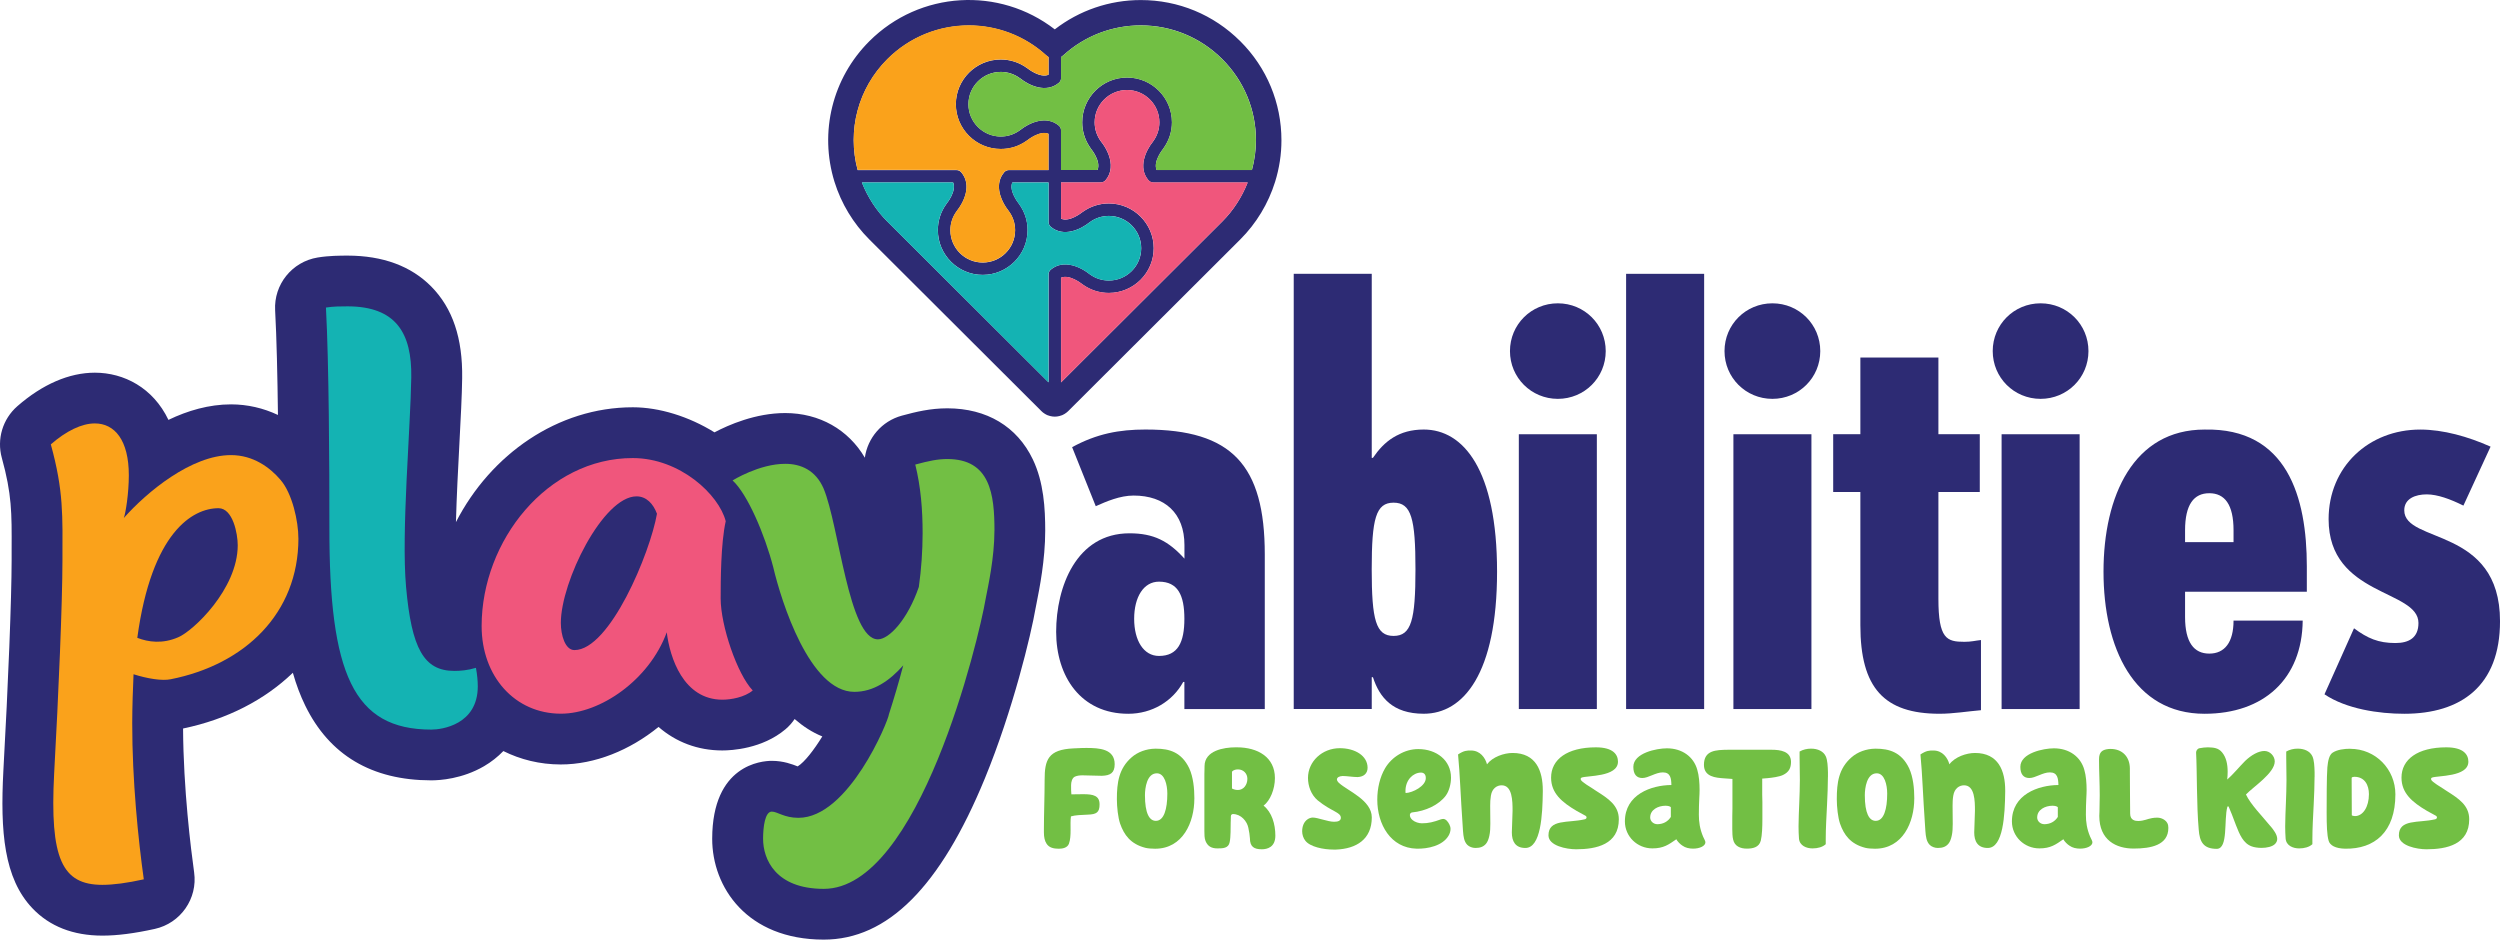 <svg width="149" height="56" viewBox="0 0 149 56" fill="none" xmlns="http://www.w3.org/2000/svg">
<g clip-path="url(#clip0_6686_30577)">
<path d="M65.605 46.236L64.523 46.21C64.349 46.21 64.202 46.226 64.062 46.288C63.899 46.366 63.837 46.6 63.837 46.799C63.837 47.023 63.837 47.206 63.854 47.343C64.07 47.343 64.364 47.334 64.564 47.334C65.161 47.334 65.534 47.421 65.534 47.94C65.534 48.415 65.361 48.536 64.824 48.553C64.452 48.569 64.079 48.579 63.828 48.657C63.759 49.123 63.88 49.824 63.707 50.29C63.612 50.532 63.325 50.584 63.109 50.584C62.815 50.584 62.528 50.532 62.373 50.281C62.269 50.125 62.217 49.9 62.217 49.616V49.4C62.217 48.527 62.26 47.438 62.26 46.479C62.26 45.295 62.459 44.673 63.975 44.604C64.459 44.578 64.606 44.578 64.755 44.578C65.51 44.578 66.435 44.63 66.435 45.546C66.435 46.065 66.175 46.221 65.681 46.237H65.603L65.605 46.236Z" fill="#72BF44"/>
<path d="M71.183 47.602C71.183 48.993 70.507 50.584 68.844 50.584C68.645 50.584 68.42 50.567 68.272 50.532C67.38 50.307 66.991 49.755 66.756 49.081C66.635 48.718 66.566 48.103 66.566 47.628C66.566 46.652 66.68 45.805 67.442 45.139C67.805 44.82 68.317 44.629 68.854 44.621H68.889C69.686 44.621 70.422 44.827 70.882 45.797C71.117 46.316 71.185 46.981 71.185 47.603L71.183 47.602ZM68.239 47.394C68.239 48.473 68.5 48.923 68.889 48.923C69.373 48.923 69.573 48.222 69.573 47.299C69.573 46.78 69.416 46.089 68.948 46.089C68.351 46.089 68.239 46.972 68.239 47.394Z" fill="#72BF44"/>
<path d="M73.35 48.984C73.34 49.313 73.359 49.867 73.288 50.194C73.219 50.556 72.889 50.565 72.56 50.565C72.197 50.565 71.979 50.435 71.85 50.125C71.781 49.961 71.781 49.711 71.781 49.545V46.132C71.781 45.803 71.791 46.096 71.791 45.665C71.791 44.732 72.943 44.541 73.636 44.541H73.724C74.962 44.541 75.985 45.128 75.985 46.373C75.985 47.038 75.7 47.722 75.309 48.016C75.802 48.413 76.011 49.114 76.011 49.805C76.011 50.496 75.527 50.617 75.204 50.617C74.746 50.617 74.495 50.471 74.495 49.959C74.478 49.744 74.46 49.614 74.4 49.33C74.322 48.949 73.966 48.517 73.482 48.517C73.43 48.517 73.361 48.56 73.361 48.638L73.351 48.984H73.35ZM73.426 46.996C73.556 47.064 73.677 47.083 73.782 47.083C74.111 47.083 74.344 46.78 74.344 46.418C74.344 46.098 74.102 45.857 73.789 45.857C73.685 45.857 73.521 45.873 73.426 45.994V46.996Z" fill="#72BF44"/>
<path d="M79.507 48.975H79.543C79.716 48.975 79.915 48.932 79.915 48.741C79.915 48.405 79.353 48.37 78.537 47.704C78.138 47.368 77.956 46.84 77.956 46.364C77.956 45.387 78.796 44.592 79.854 44.592C80.755 44.592 81.508 45.041 81.508 45.759C81.508 46.095 81.282 46.294 80.927 46.312H80.884C80.632 46.312 80.276 46.251 80.053 46.251H80.01C79.828 46.26 79.68 46.329 79.68 46.459C79.68 46.528 79.759 46.632 79.818 46.675C80.302 47.124 81.759 47.686 81.759 48.715C81.759 50.021 80.841 50.59 79.619 50.635H79.489C78.865 50.635 78.077 50.471 77.799 50.107C77.678 49.96 77.609 49.745 77.609 49.546C77.609 49.261 77.704 48.992 77.92 48.838C77.999 48.778 78.129 48.726 78.241 48.726C78.535 48.726 79.15 48.977 79.505 48.977L79.507 48.975Z" fill="#72BF44"/>
<path d="M84.191 48.879C84.338 49 84.563 49.069 84.746 49.069C85.144 49.069 85.448 48.991 85.872 48.835C85.924 48.818 85.977 48.809 86.019 48.809C86.176 48.809 86.305 48.981 86.383 49.138C86.426 49.225 86.452 49.31 86.452 49.405C86.452 49.552 86.4 49.699 86.331 49.812C85.975 50.409 85.101 50.598 84.425 50.581C82.883 50.539 82.086 49.13 82.086 47.66C82.086 46.986 82.242 46.313 82.553 45.785C82.952 45.111 83.706 44.645 84.529 44.645C85.612 44.645 86.48 45.31 86.48 46.347C86.48 46.709 86.375 47.133 86.176 47.41C85.768 47.971 84.963 48.342 84.166 48.42C84.081 48.43 84.028 48.498 84.028 48.576C84.028 48.697 84.097 48.801 84.192 48.879H84.191ZM84.684 46.046C84.442 46.046 84.207 46.183 84.079 46.322C83.87 46.531 83.766 46.834 83.766 47.135C83.766 47.177 83.766 47.222 83.775 47.265C84.2 47.248 84.978 46.85 84.978 46.374C84.978 46.133 84.848 46.046 84.684 46.046Z" fill="#72BF44"/>
<path d="M90.106 49.614L90.149 48.326C90.149 47.739 90.139 46.804 89.499 46.804C89.221 46.804 88.927 46.986 88.858 47.417C88.823 47.616 88.815 47.824 88.815 48.023C88.815 48.343 88.824 48.766 88.824 49.095C88.824 49.346 88.815 49.597 88.765 49.813C88.722 50.011 88.66 50.175 88.566 50.288C88.418 50.461 88.228 50.539 87.932 50.539C87.75 50.539 87.56 50.461 87.455 50.357C87.256 50.158 87.221 49.865 87.195 49.528C87.031 47.152 87.022 46.252 86.9 44.965C87.256 44.73 87.42 44.73 87.671 44.73C88.217 44.73 88.521 45.163 88.625 45.552C88.955 45.111 89.638 44.877 90.15 44.877C91.546 44.877 91.951 45.94 91.951 47.107V47.185C91.935 48.56 91.84 50.539 90.912 50.539C90.305 50.539 90.106 50.132 90.106 49.614Z" fill="#72BF44"/>
<path d="M95.008 47.057L95.155 47.152C95.848 47.592 96.482 47.999 96.482 48.828C96.482 50.324 95.155 50.617 93.936 50.617C93.364 50.617 92.289 50.409 92.289 49.787C92.289 48.802 93.459 49.06 94.429 48.835C94.517 48.819 94.559 48.776 94.559 48.715C94.559 48.679 94.543 48.646 94.498 48.62L93.962 48.326C93.096 47.815 92.445 47.28 92.445 46.347C92.445 45.258 93.407 44.541 95.115 44.541C96.154 44.541 96.431 44.981 96.431 45.396C96.431 46.321 94.569 46.217 94.258 46.347C94.222 46.364 94.206 46.399 94.206 46.425C94.206 46.442 94.215 46.468 94.222 46.485C94.275 46.605 94.794 46.918 95.01 47.055L95.008 47.057Z" fill="#72BF44"/>
<path d="M99.909 50.02C99.449 50.34 99.148 50.564 98.481 50.564C97.589 50.564 96.844 49.864 96.844 48.957C96.844 47.35 98.412 46.796 99.615 46.787C99.606 46.389 99.563 46.034 99.105 46.034C98.671 46.034 98.248 46.37 97.883 46.37C97.546 46.37 97.347 46.155 97.347 45.705C97.347 44.875 98.742 44.6 99.347 44.6C100.256 44.6 100.941 45.101 101.157 45.878C101.262 46.224 101.295 46.673 101.295 47.088C101.295 47.253 101.286 47.4 101.278 47.547C101.262 47.857 101.252 48.212 101.252 48.557C101.252 48.99 101.312 49.405 101.504 49.862C101.563 49.999 101.642 50.12 101.642 50.198C101.642 50.432 101.286 50.579 100.906 50.579C100.681 50.579 100.448 50.527 100.282 50.406C100.161 50.338 99.962 50.139 99.909 50.018V50.02ZM98.35 48.715C98.35 48.957 98.559 49.122 98.775 49.122C99.112 49.122 99.399 48.976 99.582 48.69V48.11C99.539 48.058 99.418 48.022 99.261 48.022C98.827 48.022 98.352 48.257 98.352 48.714L98.35 48.715Z" fill="#72BF44"/>
<path d="M103.244 49.407V49.156C103.244 48.801 103.244 48.465 103.253 48.188V46.425L102.75 46.389C102.257 46.354 101.555 46.302 101.555 45.585C101.555 44.712 102.264 44.695 103.002 44.685H105.583C106.12 44.685 106.736 44.78 106.744 45.403C106.744 45.774 106.623 46.016 106.267 46.189C106.032 46.3 105.617 46.352 105.349 46.378L105.028 46.404V47.363C105.028 47.51 105.038 47.648 105.038 47.804V48.831C105.038 49.272 105.021 49.782 104.943 50.102C104.838 50.517 104.44 50.578 104.11 50.578C103.721 50.578 103.382 50.431 103.296 50.043C103.253 49.887 103.244 49.61 103.244 49.404V49.407Z" fill="#72BF44"/>
<path d="M108.944 46.304C108.944 46.816 108.918 47.377 108.892 47.947C108.857 48.655 108.814 49.382 108.814 49.995V50.315C108.624 50.487 108.337 50.565 108.026 50.565C107.67 50.565 107.255 50.409 107.219 49.978C107.203 49.744 107.193 49.512 107.193 49.252C107.193 48.802 107.219 48.336 107.236 47.86C107.253 47.403 107.272 46.944 107.272 46.485C107.272 46.026 107.255 45.517 107.255 45.128V44.792C107.463 44.671 107.706 44.619 107.94 44.619C108.339 44.619 108.676 44.775 108.816 45.076C108.92 45.301 108.937 45.682 108.946 46.028V46.304H108.944Z" fill="#72BF44"/>
<path d="M114.09 47.602C114.09 48.993 113.414 50.584 111.75 50.584C111.551 50.584 111.326 50.567 111.179 50.532C110.287 50.307 109.897 49.755 109.663 49.081C109.542 48.718 109.473 48.103 109.473 47.628C109.473 46.652 109.584 45.805 110.348 45.139C110.711 44.82 111.223 44.629 111.76 44.621H111.795C112.592 44.621 113.328 44.827 113.788 45.797C114.023 46.316 114.092 46.981 114.092 47.603L114.09 47.602ZM111.143 47.394C111.143 48.473 111.402 48.923 111.793 48.923C112.278 48.923 112.477 48.222 112.477 47.299C112.477 46.78 112.32 46.089 111.853 46.089C111.255 46.089 111.143 46.972 111.143 47.394Z" fill="#72BF44"/>
<path d="M117.664 49.614L117.707 48.326C117.707 47.739 117.698 46.804 117.057 46.804C116.78 46.804 116.485 46.986 116.416 47.417C116.381 47.616 116.374 47.824 116.374 48.023C116.374 48.343 116.383 48.766 116.383 49.095C116.383 49.346 116.374 49.597 116.323 49.813C116.281 50.011 116.219 50.175 116.124 50.288C115.977 50.461 115.787 50.539 115.491 50.539C115.308 50.539 115.118 50.461 115.014 50.357C114.815 50.158 114.779 49.865 114.753 49.528C114.589 47.152 114.58 46.252 114.459 44.965C114.815 44.73 114.979 44.73 115.23 44.73C115.776 44.73 116.079 45.163 116.184 45.552C116.513 45.111 117.197 44.877 117.709 44.877C119.104 44.877 119.51 45.94 119.51 47.107V47.185C119.493 48.56 119.398 50.539 118.471 50.539C117.864 50.539 117.664 50.132 117.664 49.614Z" fill="#72BF44"/>
<path d="M122.976 50.02C122.516 50.34 122.214 50.564 121.547 50.564C120.655 50.564 119.91 49.864 119.91 48.957C119.91 47.35 121.478 46.796 122.682 46.787C122.672 46.389 122.629 46.034 122.171 46.034C121.737 46.034 121.314 46.37 120.949 46.37C120.612 46.37 120.413 46.155 120.413 45.705C120.413 44.875 121.808 44.6 122.413 44.6C123.322 44.6 124.008 45.101 124.224 45.878C124.328 46.224 124.362 46.673 124.362 47.088C124.362 47.253 124.352 47.4 124.345 47.547C124.328 47.857 124.319 48.212 124.319 48.557C124.319 48.99 124.378 49.405 124.57 49.862C124.63 49.999 124.708 50.12 124.708 50.198C124.708 50.432 124.352 50.579 123.972 50.579C123.747 50.579 123.514 50.527 123.348 50.406C123.227 50.338 123.028 50.139 122.976 50.018V50.02ZM121.415 48.715C121.415 48.957 121.624 49.122 121.84 49.122C122.177 49.122 122.464 48.976 122.646 48.69V48.11C122.603 48.058 122.482 48.022 122.326 48.022C121.892 48.022 121.417 48.257 121.417 48.714L121.415 48.715Z" fill="#72BF44"/>
<path d="M125.796 44.637C126.463 44.637 126.931 45.077 126.94 45.794V46.019C126.94 47.082 126.957 47.92 126.957 48.49C126.957 48.897 127.268 48.931 127.441 48.931C127.804 48.922 127.96 48.81 128.264 48.758C128.359 48.741 128.471 48.732 128.568 48.732C128.836 48.732 129.071 48.87 129.175 49.061C129.218 49.139 129.234 49.243 129.234 49.345C129.234 50.373 128.195 50.574 127.163 50.574C126.132 50.574 125.118 50.081 125.118 48.628C125.118 48.55 125.128 48.463 125.128 48.377C125.137 48.048 125.144 47.729 125.144 47.409C125.144 46.666 125.102 45.974 125.102 45.248C125.102 44.815 125.31 44.713 125.536 44.661C125.623 44.644 125.709 44.635 125.796 44.635V44.637Z" fill="#72BF44"/>
<path d="M132.794 48.059C132.777 48.059 132.759 48.068 132.751 48.085C132.535 48.863 132.811 50.591 132.118 50.591C131.33 50.591 131.095 50.184 131.043 49.434C130.913 47.98 130.948 45.95 130.887 44.853C130.887 44.749 130.956 44.619 131.095 44.593C131.259 44.558 131.451 44.541 131.589 44.541C131.926 44.55 132.213 44.567 132.438 44.844C132.68 45.138 132.768 45.535 132.768 46.002C132.768 46.148 132.759 46.304 132.742 46.461C133.098 46.15 133.487 45.675 133.816 45.346C134.18 45 134.604 44.758 134.96 44.758C135.29 44.758 135.575 45.061 135.575 45.381C135.575 46.072 134.293 46.894 133.859 47.352C134.137 47.949 134.837 48.65 135.323 49.246L135.349 49.272C135.496 49.454 135.722 49.738 135.722 49.998C135.722 50.103 135.686 50.197 135.601 50.292C135.437 50.465 135.098 50.534 134.787 50.534C134.561 50.534 134.345 50.498 134.206 50.446C133.694 50.264 133.477 49.729 133.261 49.175L133.219 49.064C133.098 48.735 132.934 48.311 132.829 48.079C132.82 48.062 132.803 48.062 132.794 48.062V48.059Z" fill="#72BF44"/>
<path d="M137.948 46.304C137.948 46.816 137.922 47.377 137.896 47.947C137.86 48.655 137.818 49.382 137.818 49.995V50.315C137.628 50.487 137.341 50.565 137.03 50.565C136.674 50.565 136.259 50.409 136.223 49.978C136.207 49.744 136.197 49.512 136.197 49.252C136.197 48.802 136.223 48.336 136.24 47.86C136.257 47.403 136.275 46.944 136.275 46.485C136.275 46.026 136.259 45.517 136.259 45.128V44.792C136.467 44.671 136.709 44.619 136.944 44.619C137.343 44.619 137.68 44.775 137.819 45.076C137.924 45.301 137.941 45.682 137.95 46.028V46.304H137.948Z" fill="#72BF44"/>
<path d="M140.07 44.629C141.596 44.629 142.765 45.857 142.765 47.342C142.765 49.588 141.527 50.608 139.776 50.582C139.195 50.573 138.867 50.383 138.789 50.116C138.685 49.77 138.668 49.174 138.668 48.421C138.668 47.721 138.668 46.286 138.711 45.733C138.746 45.344 138.823 44.989 139.024 44.859C139.301 44.677 139.717 44.625 140.072 44.625L140.07 44.629ZM140.165 48.587C140.182 48.613 140.277 48.639 140.355 48.639C140.832 48.639 141.188 48.094 141.188 47.334C141.188 46.79 140.936 46.297 140.322 46.297C140.244 46.297 140.184 46.314 140.158 46.357L140.167 48.587H140.165Z" fill="#72BF44"/>
<path d="M145.692 47.057L145.839 47.152C146.532 47.592 147.165 47.999 147.165 48.828C147.165 50.324 145.839 50.617 144.619 50.617C144.047 50.617 142.973 50.409 142.973 49.787C142.973 48.802 144.142 49.06 145.113 48.835C145.2 48.819 145.243 48.776 145.243 48.715C145.243 48.679 145.226 48.646 145.182 48.62L144.645 48.326C143.779 47.815 143.129 47.28 143.129 46.347C143.129 45.258 144.09 44.541 145.798 44.541C146.837 44.541 147.115 44.981 147.115 45.396C147.115 46.321 145.252 46.217 144.941 46.347C144.906 46.364 144.889 46.399 144.889 46.425C144.889 46.442 144.898 46.468 144.906 46.485C144.958 46.605 145.478 46.918 145.694 47.055L145.692 47.057Z" fill="#72BF44"/>
<path d="M73.915 2.452C72.332 0.872 70.23 0.003 67.991 0.003C66.123 0.003 64.327 0.62 62.865 1.751C59.559 -0.809 54.827 -0.551 51.815 2.454C49.612 4.652 48.815 7.865 49.736 10.838C50.137 12.129 50.856 13.319 51.815 14.274L62.057 24.492C62.085 24.521 62.115 24.547 62.144 24.572C62.157 24.583 62.172 24.594 62.182 24.601C62.251 24.653 62.321 24.696 62.394 24.73C62.409 24.737 62.422 24.743 62.437 24.748C62.485 24.769 62.536 24.784 62.584 24.795C62.681 24.819 62.772 24.832 62.865 24.832C62.958 24.832 63.044 24.821 63.132 24.798C63.187 24.785 63.245 24.769 63.288 24.75C63.303 24.744 63.318 24.737 63.333 24.731C63.409 24.698 63.48 24.653 63.549 24.601C63.566 24.588 63.58 24.577 63.595 24.564C63.62 24.546 63.646 24.521 63.664 24.503L73.917 14.274C74.876 13.317 75.594 12.129 75.996 10.836C76.247 10.028 76.374 9.195 76.374 8.363C76.374 6.131 75.502 4.031 73.917 2.452H73.915ZM63.376 3.295C64.64 2.147 66.279 1.513 67.991 1.513C69.823 1.513 71.546 2.227 72.844 3.52C74.141 4.815 74.856 6.534 74.856 8.361C74.856 8.954 74.772 9.548 74.616 10.132H68.937C68.713 9.63 69.306 8.892 69.313 8.885C69.328 8.868 69.341 8.85 69.352 8.829C69.676 8.374 69.848 7.842 69.848 7.287C69.848 5.817 68.648 4.62 67.175 4.62C65.702 4.62 64.502 5.817 64.502 7.287C64.502 7.356 64.504 7.424 64.51 7.493C64.547 7.973 64.713 8.43 64.996 8.825C65.007 8.846 65.02 8.864 65.035 8.883C65.043 8.89 65.637 9.624 65.411 10.13H63.24V7.77C63.24 7.66 63.191 7.558 63.109 7.488C62.347 6.843 61.323 7.333 60.809 7.746C60.802 7.75 60.796 7.755 60.79 7.759C60.455 8.006 60.06 8.136 59.649 8.136C58.585 8.136 57.719 7.272 57.719 6.211C57.719 5.15 58.585 4.286 59.649 4.286C60.06 4.286 60.457 4.416 60.79 4.663C60.796 4.669 60.803 4.672 60.811 4.676C61.325 5.089 62.349 5.577 63.111 4.934C63.195 4.864 63.241 4.76 63.241 4.652V3.403C63.253 3.392 63.266 3.383 63.277 3.372C63.312 3.349 63.348 3.323 63.379 3.294L63.376 3.295ZM62.495 3.405V4.455C61.992 4.678 61.252 4.087 61.245 4.08C61.226 4.065 61.208 4.052 61.187 4.041C60.733 3.717 60.2 3.548 59.643 3.548C58.17 3.548 56.97 4.745 56.97 6.215C56.97 7.684 58.17 8.881 59.643 8.881C59.712 8.881 59.781 8.879 59.85 8.874C59.868 8.874 59.885 8.87 59.904 8.868C59.954 8.863 60.004 8.859 60.055 8.851C60.079 8.848 60.103 8.842 60.127 8.837C60.17 8.829 60.213 8.822 60.256 8.812C60.284 8.805 60.312 8.798 60.34 8.79C60.377 8.779 60.416 8.772 60.453 8.759C60.489 8.747 60.522 8.732 60.558 8.721C60.587 8.71 60.617 8.701 60.645 8.69C60.692 8.671 60.738 8.649 60.783 8.627C60.8 8.619 60.815 8.612 60.831 8.604C60.889 8.576 60.945 8.545 61.001 8.511C61.005 8.51 61.008 8.508 61.012 8.506C61.072 8.47 61.129 8.431 61.187 8.391C61.206 8.379 61.224 8.366 61.243 8.353C61.25 8.346 61.99 7.755 62.493 7.978V10.139H60.133C60.023 10.139 59.921 10.188 59.85 10.269C59.285 10.934 59.591 11.8 59.954 12.35C60.006 12.428 60.058 12.501 60.111 12.566C60.114 12.572 60.118 12.579 60.124 12.585C60.371 12.919 60.502 13.313 60.502 13.724C60.502 14.785 59.636 15.649 58.572 15.649C57.509 15.649 56.643 14.785 56.643 13.724C56.643 13.313 56.773 12.917 57.021 12.585C57.024 12.579 57.03 12.572 57.034 12.566C57.447 12.053 57.939 11.031 57.293 10.271C57.222 10.188 57.117 10.141 57.01 10.141H51.117C50.481 7.777 51.146 5.267 52.888 3.53C54.227 2.194 55.983 1.521 57.742 1.521C59.392 1.521 61.044 2.114 62.357 3.305C62.39 3.334 62.426 3.361 62.463 3.385C62.474 3.394 62.485 3.403 62.495 3.413V3.405ZM52.886 13.203C52.223 12.542 51.713 11.743 51.368 10.873H56.806C57.03 11.375 56.438 12.113 56.43 12.12C56.415 12.139 56.402 12.157 56.391 12.176C56.067 12.629 55.898 13.161 55.898 13.716C55.898 15.186 57.097 16.383 58.57 16.383C60.044 16.383 61.243 15.186 61.243 13.716C61.243 13.647 61.241 13.579 61.236 13.51C61.234 13.476 61.228 13.441 61.224 13.408C61.221 13.374 61.217 13.339 61.213 13.306C61.209 13.276 61.202 13.248 61.196 13.22C61.189 13.181 61.183 13.144 61.174 13.105C61.167 13.069 61.155 13.036 61.146 13.003C61.137 12.971 61.129 12.939 61.12 12.91C61.107 12.867 61.09 12.826 61.074 12.783C61.066 12.761 61.059 12.739 61.049 12.716C61.029 12.664 61.005 12.612 60.978 12.562C60.973 12.551 60.969 12.542 60.964 12.531C60.902 12.408 60.83 12.289 60.749 12.176C60.738 12.157 60.727 12.139 60.712 12.122C60.705 12.114 60.112 11.377 60.336 10.875H62.496V13.235C62.496 13.345 62.545 13.447 62.627 13.517C63.389 14.162 64.413 13.671 64.927 13.259C64.934 13.255 64.94 13.25 64.946 13.246C65.281 12.999 65.676 12.869 66.087 12.869C67.151 12.869 68.017 13.733 68.017 14.794C68.017 15.855 67.151 16.719 66.087 16.719C65.674 16.719 65.279 16.589 64.946 16.342C64.94 16.336 64.933 16.332 64.927 16.329C64.605 16.07 64.085 15.782 63.554 15.76C63.342 15.751 63.128 15.784 62.923 15.879C62.821 15.927 62.722 15.989 62.627 16.07C62.543 16.141 62.496 16.245 62.496 16.353V22.788L52.89 13.203H52.886ZM63.238 16.554C63.741 16.332 64.48 16.922 64.487 16.929C64.506 16.944 64.525 16.957 64.543 16.968C64.998 17.291 65.531 17.46 66.087 17.46C67.561 17.46 68.76 16.264 68.76 14.794C68.76 13.324 67.561 12.127 66.087 12.127C65.531 12.127 64.998 12.298 64.543 12.62C64.523 12.631 64.504 12.644 64.486 12.659C64.478 12.666 63.742 13.259 63.236 13.034V10.873H65.607C65.717 10.873 65.819 10.825 65.89 10.743C65.931 10.695 65.966 10.646 65.998 10.598C66.156 10.351 66.212 10.083 66.201 9.82C66.179 9.29 65.89 8.77 65.631 8.45C65.627 8.443 65.622 8.437 65.618 8.431C65.37 8.097 65.24 7.703 65.24 7.292C65.24 6.231 66.106 5.367 67.169 5.367C68.233 5.367 69.099 6.231 69.099 7.292C69.099 7.703 68.969 8.097 68.721 8.433C68.717 8.439 68.713 8.444 68.71 8.45C68.296 8.963 67.803 9.985 68.449 10.747C68.52 10.83 68.624 10.877 68.732 10.877H74.361C74.016 11.745 73.506 12.546 72.843 13.207L63.234 22.793V16.557L63.238 16.554Z" fill="#2D2B74"/>
<path d="M67.99 1.514C66.277 1.514 64.638 2.147 63.375 3.296C63.343 3.325 63.308 3.35 63.273 3.374C63.261 3.385 63.248 3.394 63.237 3.405V4.654C63.237 4.764 63.189 4.866 63.107 4.936C62.345 5.579 61.322 5.091 60.807 4.678C60.799 4.674 60.794 4.669 60.786 4.665C60.451 4.418 60.056 4.288 59.644 4.288C58.581 4.288 57.715 5.152 57.715 6.213C57.715 7.274 58.581 8.138 59.644 8.138C60.056 8.138 60.453 8.008 60.786 7.761C60.792 7.755 60.799 7.752 60.805 7.748C61.319 7.335 62.343 6.845 63.105 7.49C63.189 7.56 63.235 7.664 63.235 7.772V10.132H65.407C65.632 9.626 65.038 8.893 65.031 8.885C65.016 8.866 65.003 8.848 64.992 8.827C64.709 8.43 64.543 7.975 64.505 7.495C64.5 7.426 64.498 7.358 64.498 7.289C64.498 5.819 65.698 4.622 67.171 4.622C68.644 4.622 69.843 5.819 69.843 7.289C69.843 7.844 69.672 8.376 69.348 8.831C69.337 8.85 69.324 8.868 69.309 8.887C69.303 8.894 68.711 9.632 68.933 10.134H74.611C74.768 9.55 74.852 8.958 74.852 8.363C74.852 6.534 74.136 4.816 72.84 3.522C71.542 2.229 69.819 1.516 67.987 1.516L67.99 1.514Z" fill="#72BF44"/>
<path d="M68.451 10.743C67.805 9.983 68.299 8.959 68.712 8.446C68.716 8.44 68.72 8.435 68.723 8.429C68.971 8.095 69.101 7.701 69.101 7.288C69.101 6.227 68.235 5.363 67.172 5.363C66.108 5.363 65.242 6.227 65.242 7.288C65.242 7.699 65.373 8.095 65.62 8.427C65.626 8.433 65.63 8.44 65.633 8.446C65.892 8.767 66.181 9.286 66.203 9.815C66.215 10.081 66.16 10.349 66 10.594C65.969 10.644 65.933 10.693 65.892 10.739C65.822 10.823 65.717 10.869 65.609 10.869H63.238V13.03C63.745 13.255 64.481 12.662 64.488 12.655C64.507 12.64 64.525 12.627 64.546 12.616C65 12.292 65.533 12.123 66.09 12.123C67.563 12.123 68.763 13.32 68.763 14.79C68.763 16.26 67.563 17.456 66.09 17.456C65.533 17.456 65 17.285 64.546 16.964C64.525 16.953 64.507 16.94 64.49 16.925C64.482 16.919 63.743 16.328 63.24 16.549V22.786L72.849 13.199C73.512 12.538 74.022 11.737 74.367 10.869H68.738C68.628 10.869 68.526 10.821 68.455 10.739L68.451 10.743Z" fill="#F0567C"/>
<path d="M57.291 10.264C57.935 11.024 57.446 12.046 57.032 12.558C57.028 12.564 57.023 12.571 57.019 12.577C56.771 12.911 56.641 13.305 56.641 13.716C56.641 14.777 57.507 15.641 58.571 15.641C59.634 15.641 60.5 14.777 60.5 13.716C60.5 13.305 60.37 12.909 60.122 12.577C60.118 12.571 60.113 12.564 60.109 12.558C60.057 12.493 60.005 12.423 59.953 12.343C59.589 11.793 59.284 10.927 59.848 10.262C59.919 10.178 60.023 10.132 60.131 10.132H62.491V7.97C61.988 7.747 61.249 8.338 61.241 8.346C61.225 8.361 61.206 8.372 61.185 8.383C61.128 8.424 61.07 8.461 61.01 8.498C61.007 8.5 61.003 8.502 60.999 8.504C60.943 8.537 60.888 8.569 60.83 8.597C60.813 8.604 60.798 8.612 60.781 8.619C60.735 8.641 60.69 8.662 60.644 8.682C60.616 8.693 60.586 8.703 60.556 8.714C60.521 8.727 60.487 8.74 60.452 8.751C60.414 8.762 60.375 8.771 60.338 8.783C60.31 8.79 60.282 8.799 60.254 8.805C60.211 8.814 60.169 8.822 60.126 8.829C60.102 8.833 60.077 8.84 60.053 8.844C60.003 8.851 59.953 8.857 59.902 8.861C59.884 8.861 59.867 8.866 59.848 8.866C59.779 8.872 59.71 8.874 59.642 8.874C58.168 8.874 56.969 7.677 56.969 6.207C56.969 4.737 58.168 3.541 59.642 3.541C60.197 3.541 60.729 3.712 61.185 4.033C61.206 4.044 61.225 4.057 61.243 4.072C61.251 4.078 61.99 4.67 62.493 4.447V3.397C62.482 3.388 62.471 3.379 62.461 3.37C62.424 3.345 62.389 3.319 62.355 3.29C61.042 2.097 59.39 1.506 57.74 1.506C55.982 1.506 54.225 2.179 52.886 3.515C51.145 5.252 50.48 7.764 51.115 10.126H57.008C57.118 10.126 57.22 10.174 57.291 10.256V10.264Z" fill="#FAA21B"/>
<path d="M63.552 15.762C64.082 15.784 64.604 16.072 64.924 16.331C64.932 16.334 64.937 16.34 64.943 16.344C65.278 16.591 65.673 16.721 66.085 16.721C67.148 16.721 68.014 15.857 68.014 14.796C68.014 13.735 67.148 12.871 66.085 12.871C65.671 12.871 65.276 13.001 64.943 13.248C64.937 13.254 64.93 13.257 64.924 13.261C64.41 13.673 63.386 14.164 62.624 13.519C62.54 13.449 62.494 13.345 62.494 13.237V10.877H60.333C60.11 11.379 60.702 12.116 60.709 12.124C60.724 12.14 60.736 12.159 60.747 12.178C60.829 12.291 60.899 12.41 60.961 12.533C60.966 12.544 60.97 12.553 60.976 12.564C61 12.614 61.024 12.666 61.047 12.718C61.056 12.741 61.061 12.763 61.071 12.785C61.086 12.826 61.102 12.869 61.117 12.912C61.127 12.943 61.134 12.975 61.143 13.005C61.153 13.038 61.164 13.073 61.171 13.107C61.181 13.144 61.186 13.183 61.194 13.222C61.199 13.25 61.207 13.28 61.21 13.307C61.216 13.341 61.218 13.376 61.222 13.41C61.225 13.443 61.231 13.476 61.233 13.512C61.238 13.581 61.24 13.649 61.24 13.718C61.24 15.188 60.041 16.384 58.568 16.384C57.094 16.384 55.895 15.188 55.895 13.718C55.895 13.162 56.066 12.631 56.388 12.178C56.4 12.157 56.413 12.139 56.428 12.122C56.433 12.114 57.025 11.377 56.804 10.875H51.365C51.71 11.743 52.22 12.544 52.883 13.205L62.49 22.79V16.355C62.49 16.245 62.538 16.143 62.62 16.072C62.715 15.992 62.814 15.929 62.916 15.881C63.12 15.786 63.334 15.753 63.548 15.762H63.552Z" fill="#14B3B3"/>
<path d="M56.473 24.336H56.462C55.445 24.336 54.602 24.542 53.756 24.771C52.547 25.098 51.705 26.112 51.545 27.279C50.562 25.603 48.835 24.62 46.805 24.618H46.796C45.03 24.618 43.415 25.328 42.583 25.768C41.061 24.823 39.299 24.276 37.725 24.274H37.712C33.242 24.274 29.247 27.078 27.174 31.118C27.215 29.593 27.301 27.935 27.379 26.465C27.457 24.979 27.532 23.576 27.545 22.543C27.58 20.159 26.979 18.371 25.705 17.079C24.5 15.859 22.823 15.238 20.719 15.234C20.279 15.236 19.62 15.234 18.929 15.348C17.405 15.6 16.314 16.955 16.398 18.495C16.487 20.129 16.538 22.446 16.566 24.732C15.692 24.321 14.75 24.102 13.774 24.1C12.451 24.1 11.181 24.475 10.039 25.025C9.119 23.104 7.383 22.214 5.657 22.212H5.651C4.124 22.212 2.528 22.903 1.032 24.211C0.159 24.975 -0.199 26.17 0.108 27.287C0.706 29.455 0.703 30.555 0.693 32.751V33.404C0.69 35.676 0.492 40.716 0.2 45.952C0.012 49.57 0.233 52.346 1.932 54.133C2.958 55.213 4.359 55.761 6.093 55.763H6.104C6.981 55.763 8.002 55.633 9.222 55.364C10.766 55.024 11.79 53.556 11.57 51.993C11.377 50.601 10.931 47.039 10.911 43.419C13.554 42.869 15.783 41.706 17.454 40.097C17.659 40.818 17.903 41.463 18.19 42.05C19.631 45.004 22.157 46.504 25.695 46.509H25.701C26.217 46.509 27.545 46.426 28.849 45.666C29.283 45.413 29.666 45.108 30 44.763C31.018 45.27 32.169 45.56 33.412 45.562H33.421C35.461 45.562 37.539 44.714 39.249 43.325C40.286 44.226 41.583 44.726 43.045 44.727H43.052C43.592 44.727 45.423 44.635 46.812 43.466C47.025 43.287 47.207 43.079 47.36 42.854C47.859 43.287 48.405 43.648 49.01 43.891C48.513 44.696 47.952 45.426 47.541 45.677C47.224 45.553 46.699 45.346 46 45.346H45.999C45.401 45.346 42.454 45.573 42.447 49.986C42.443 52.879 44.52 55.995 49.087 56.001H49.094C52.899 56.001 56.041 52.857 58.699 46.391C60.368 42.33 61.45 37.828 61.725 36.228L61.774 35.979C61.955 35.069 62.294 33.372 62.295 31.638C62.295 30.3 62.21 28.747 61.556 27.379C60.617 25.419 58.811 24.34 56.471 24.336H56.473Z" fill="#2D2B74"/>
<path d="M17.786 32.099C17.78 36.553 14.603 39.606 10.174 40.483C9.656 40.592 8.771 40.444 7.959 40.185C7.922 41.068 7.883 42.062 7.881 43.093C7.877 46.518 8.241 50.052 8.57 52.408C7.574 52.628 6.762 52.737 6.097 52.737C3.698 52.734 2.962 51.188 3.227 46.107C3.491 41.358 3.718 35.984 3.722 33.407C3.726 30.72 3.8 29.283 3.029 26.485C3.953 25.677 4.877 25.236 5.652 25.236C6.833 25.236 7.68 26.232 7.678 28.332C7.678 29.399 7.49 30.577 7.38 30.872C8.747 29.328 11.407 27.122 13.768 27.124C15.096 27.124 16.093 27.864 16.719 28.6C17.419 29.41 17.786 31.067 17.784 32.099H17.786ZM14.169 32.5C14.169 31.801 13.877 30.291 13.027 30.289C11.478 30.287 9.04 31.72 8.183 38.015C8.846 38.273 9.695 38.385 10.619 37.982C11.505 37.615 14.165 35.114 14.169 32.5Z" fill="#FAA21B"/>
<path d="M28.476 40.911C28.472 43.193 26.332 43.486 25.704 43.484C21.055 43.479 19.619 40.164 19.631 31.401C19.634 27.72 19.606 21.645 19.426 18.33C19.869 18.258 20.348 18.258 20.716 18.258C23.596 18.262 24.553 19.845 24.512 22.496C24.471 25.442 23.911 31.737 24.201 34.976C24.529 38.659 25.265 39.984 27.073 39.986C27.442 39.986 27.885 39.95 28.366 39.803C28.44 40.209 28.476 40.576 28.476 40.907V40.911Z" fill="#14B3B3"/>
<path d="M44.862 41.152C44.382 41.557 43.57 41.702 43.054 41.702C40.729 41.698 39.921 39.195 39.739 37.684C38.701 40.518 35.784 42.54 33.423 42.536C30.692 42.532 28.701 40.321 28.705 37.303C28.711 32.223 32.629 27.293 37.721 27.301C40.526 27.305 42.849 29.479 43.253 31.064C42.957 32.389 42.953 34.635 42.951 35.664C42.95 37.285 43.942 40.195 44.864 41.152H44.862ZM39.154 30.616C38.934 30.027 38.528 29.584 37.938 29.583C35.945 29.581 33.428 34.657 33.426 37.125C33.426 37.861 33.684 38.745 34.237 38.745C36.34 38.747 38.746 32.97 39.156 30.616H39.154Z" fill="#F0567C"/>
<path d="M59.268 31.635C59.266 33.255 58.895 34.911 58.746 35.684C58.337 38.113 54.776 52.984 49.093 52.976C46.216 52.973 45.48 51.205 45.48 49.99C45.48 49.291 45.593 48.37 45.999 48.372C46.331 48.372 46.737 48.742 47.586 48.742C50.576 48.745 52.945 42.968 52.982 42.563C53.278 41.643 53.574 40.649 53.833 39.655C53.021 40.575 52.06 41.236 50.916 41.234C48.261 41.231 46.569 35.855 46.091 33.828C45.577 31.84 44.547 29.444 43.662 28.634C43.662 28.634 45.249 27.642 46.8 27.644C47.722 27.644 48.609 28.014 49.088 29.119C50.008 31.328 50.589 38.103 52.323 38.105C52.988 38.105 54.096 36.929 54.763 34.98C54.912 33.911 54.986 32.845 54.988 31.776C54.988 30.377 54.88 29.015 54.55 27.688C55.362 27.469 55.88 27.358 56.471 27.359C59.017 27.363 59.272 29.461 59.27 31.633L59.268 31.635Z" fill="#72BF44"/>
<path d="M63.895 26.653C65.374 25.845 66.713 25.6 68.265 25.6C73.407 25.6 75.381 27.709 75.381 33.051V42.26H70.589V40.643H70.52C69.885 41.803 68.654 42.541 67.244 42.541C64.426 42.541 62.947 40.326 62.947 37.656C62.947 34.985 64.145 31.785 67.317 31.785C68.76 31.785 69.641 32.243 70.593 33.296V32.488C70.593 30.591 69.431 29.535 67.562 29.535C66.752 29.535 65.942 29.886 65.307 30.169L63.899 26.653H63.895ZM69.075 34.667C68.159 34.667 67.596 35.582 67.596 36.881C67.596 38.179 68.16 39.094 69.075 39.094C70.202 39.094 70.589 38.285 70.589 36.881C70.589 35.476 70.202 34.667 69.075 34.667Z" fill="#2D2B74"/>
<path d="M77.106 42.259V16.32H81.756V27.287H81.827C82.496 26.302 83.376 25.6 84.857 25.6C87.217 25.6 89.225 27.99 89.225 34.07C89.225 40.15 87.217 42.539 84.857 42.539C82.991 42.539 82.214 41.554 81.827 40.36H81.756V42.257H77.106V42.259ZM83.058 37.901C84.116 37.901 84.362 36.952 84.362 33.93C84.362 30.909 84.116 29.959 83.058 29.959C82 29.959 81.754 30.909 81.754 33.93C81.754 36.952 82.002 37.901 83.058 37.901Z" fill="#2D2B74"/>
<path d="M96.916 42.259V16.32H101.567V42.259H96.916Z" fill="#2D2B74"/>
<path d="M118.066 42.328C117.255 42.397 116.41 42.54 115.6 42.54C112.288 42.54 110.878 40.994 110.878 37.269V29.325H109.258V25.88H110.878V21.311H115.529V25.88H117.995V29.325H115.529V35.685C115.529 38.075 116.022 38.252 117.078 38.252C117.501 38.252 117.712 38.183 118.066 38.146V42.328Z" fill="#2D2B74"/>
<path d="M130.23 35.264V36.775C130.23 38.285 130.759 38.955 131.674 38.955C132.588 38.955 133.119 38.285 133.119 36.987H137.241C137.205 40.467 134.914 42.541 131.392 42.541C127.165 42.541 125.369 38.603 125.369 34.071C125.369 29.539 127.165 25.602 131.392 25.602C136.324 25.496 137.487 29.643 137.487 33.755V35.266H130.23V35.264ZM133.119 32.312V31.609C133.119 30.063 132.59 29.396 131.674 29.396C130.757 29.396 130.23 30.063 130.23 31.609V32.312H133.119Z" fill="#2D2B74"/>
<path d="M146.818 30.134C146.043 29.747 145.268 29.465 144.633 29.465C143.965 29.465 143.294 29.712 143.294 30.414C143.294 32.417 149.001 31.364 149.001 37.022C149.001 40.887 146.674 42.541 143.294 42.541C141.78 42.541 139.843 42.258 138.539 41.381L140.299 37.446C141.109 38.044 141.744 38.325 142.765 38.325C143.575 38.325 144.14 38.009 144.14 37.13C144.14 35.127 138.785 35.548 138.785 30.944C138.785 27.817 141.182 25.602 144.246 25.602C145.62 25.602 147.099 26.023 148.438 26.62L146.818 30.136V30.134Z" fill="#2D2B74"/>
<path d="M90.522 42.259V25.881H95.172V42.259H90.522Z" fill="#2D2B74"/>
<path d="M92.847 18.078C94.434 18.078 95.701 19.343 95.701 20.925C95.701 22.506 94.433 23.772 92.847 23.772C91.263 23.772 89.994 22.506 89.994 20.925C89.994 19.343 91.263 18.078 92.847 18.078Z" fill="#2D2B74"/>
<path d="M103.311 42.259V25.881H107.961V42.259H103.311Z" fill="#2D2B74"/>
<path d="M105.635 18.078C107.221 18.078 108.488 19.343 108.488 20.925C108.488 22.506 107.22 23.772 105.635 23.772C104.05 23.772 102.781 22.506 102.781 20.925C102.781 19.343 104.05 18.078 105.635 18.078Z" fill="#2D2B74"/>
<path d="M119.295 42.259V25.881H123.946V42.259H119.295Z" fill="#2D2B74"/>
<path d="M121.619 18.078C123.206 18.078 124.472 19.343 124.472 20.925C124.472 22.506 123.204 23.772 121.619 23.772C120.034 23.772 118.766 22.506 118.766 20.925C118.766 19.343 120.034 18.078 121.619 18.078Z" fill="#2D2B74"/>
</g>
<defs>
<clipPath id="clip0_6686_30577">
<rect width="149" height="56" fill="white"/>
</clipPath>
</defs>
</svg>
